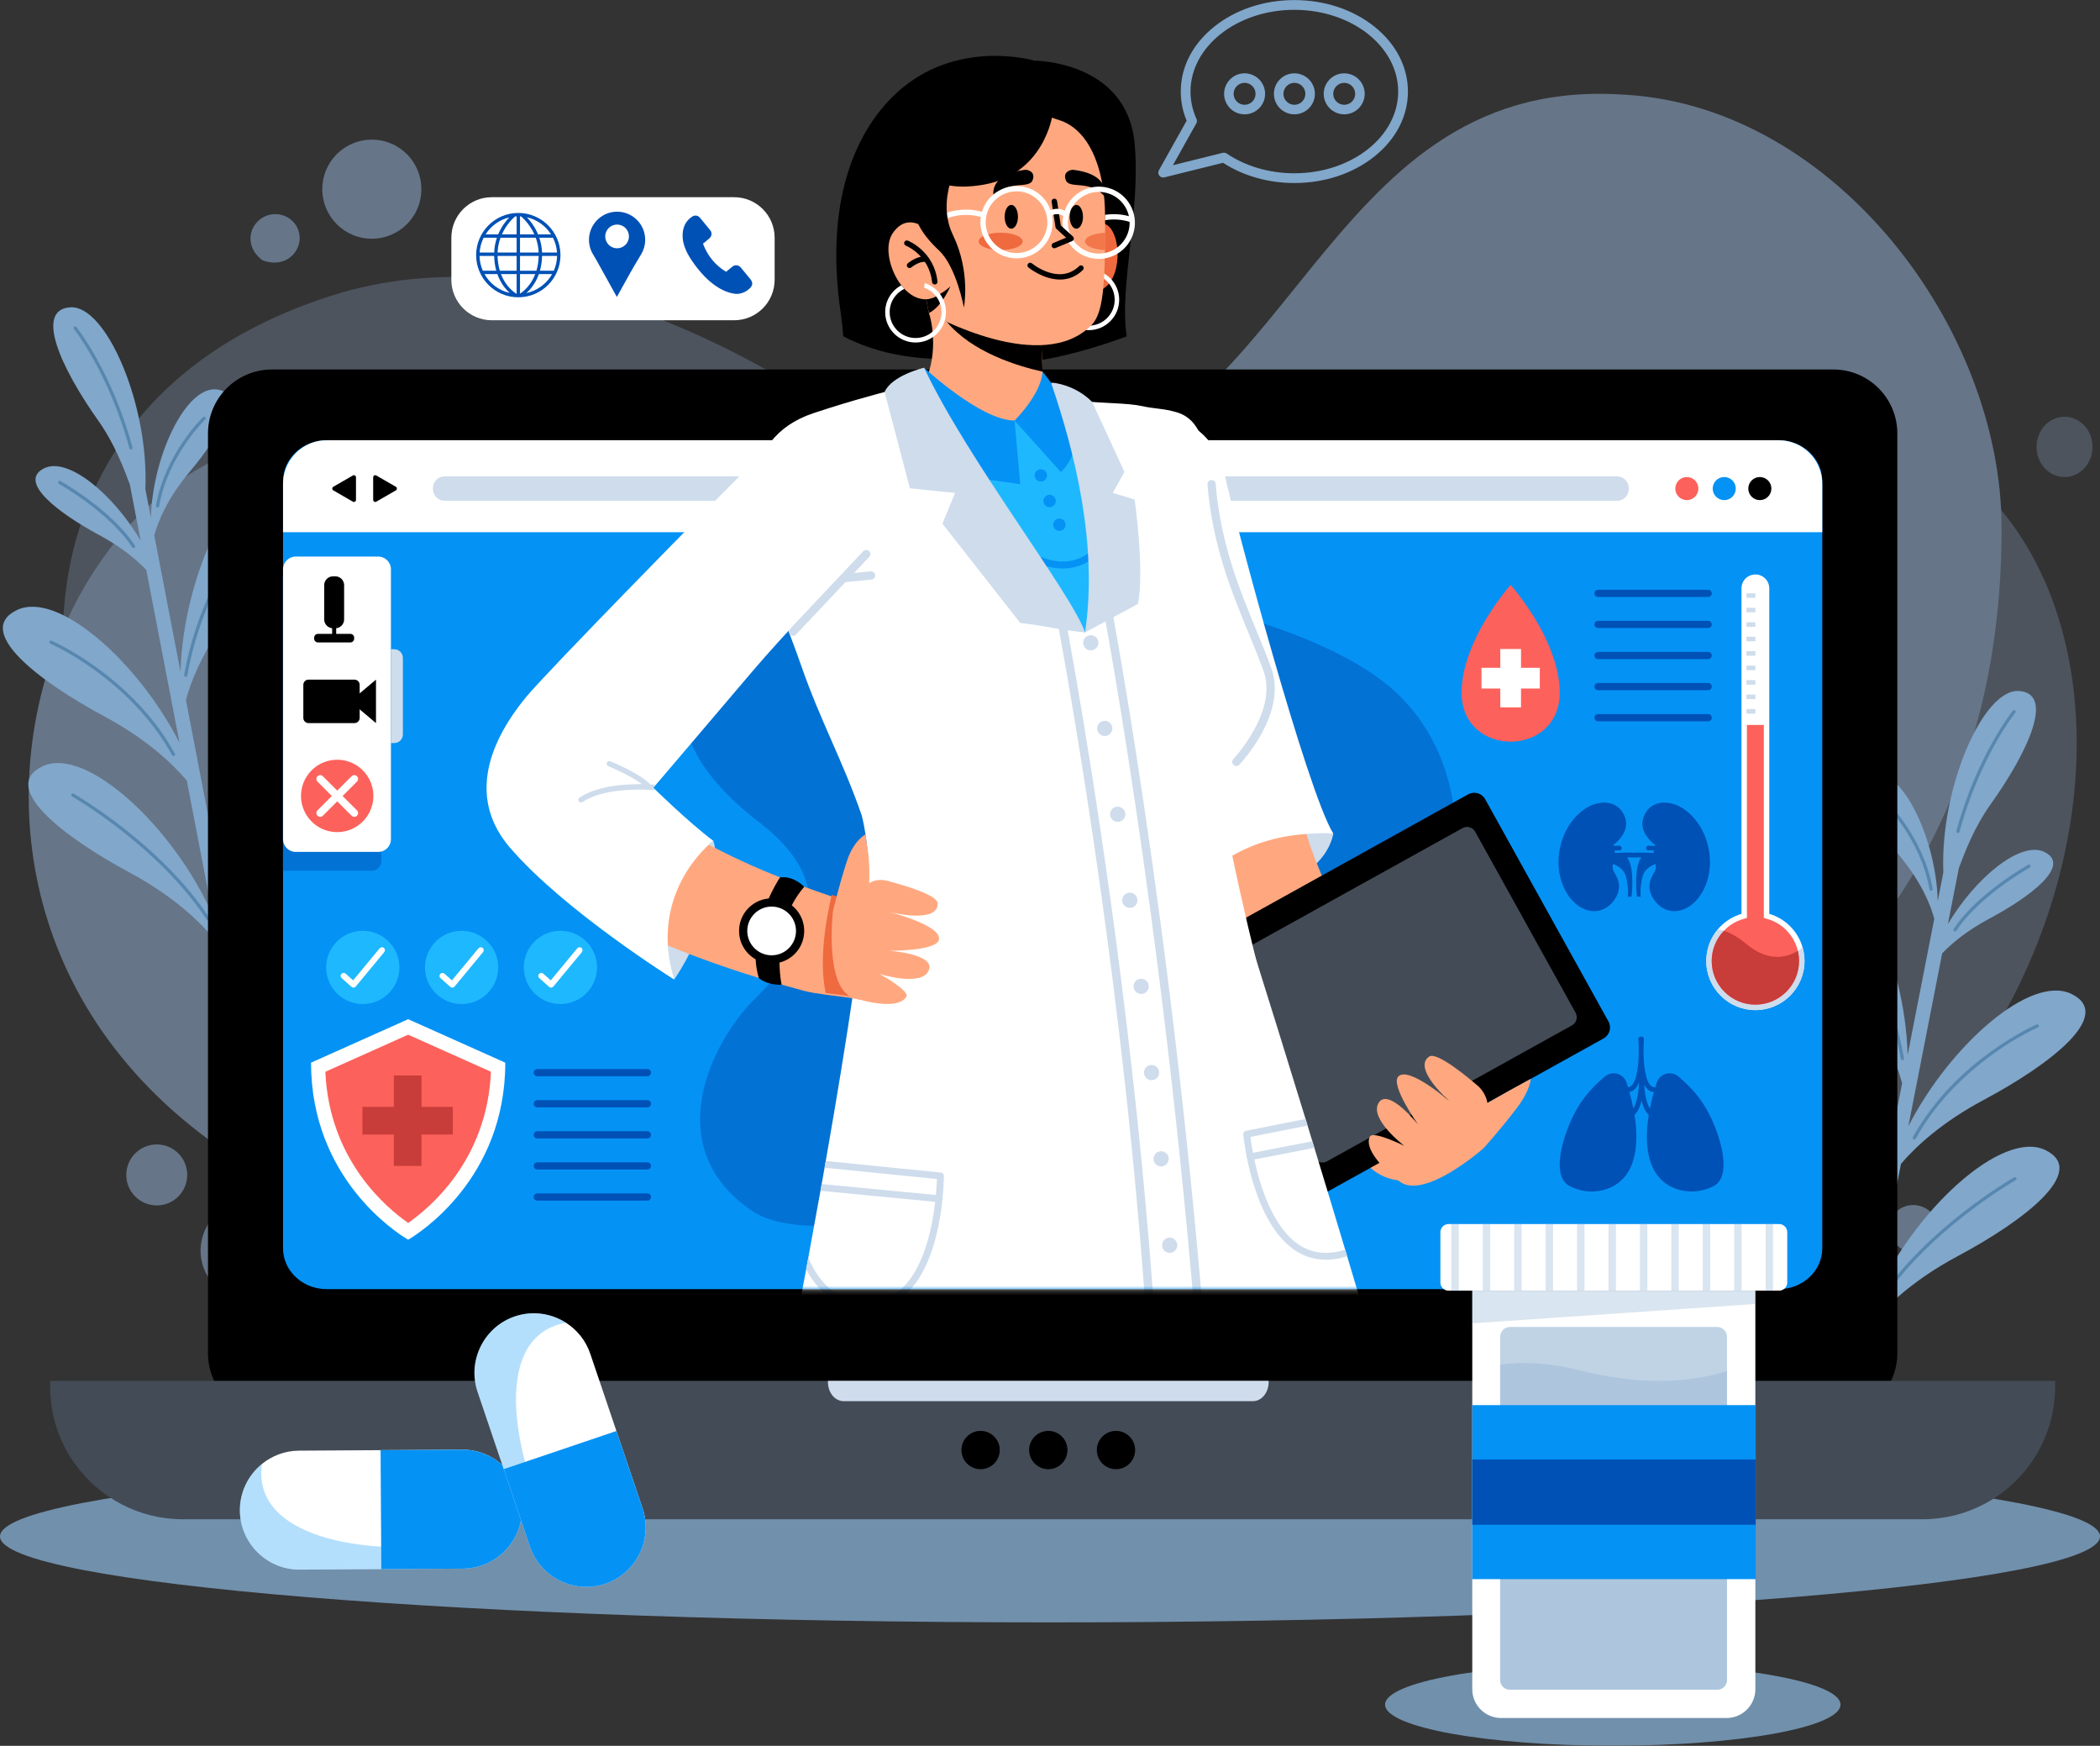 <svg width="450" height="374" viewBox="0 0 450 374" fill="none" xmlns="http://www.w3.org/2000/svg">
<rect x="0" y="0" width="450" height="374" fill="#333333" stroke="none"/>
<g opacity="0.5">
<g opacity="0.5">
<path d="M243.247 118.703C224.054 115.87 205.863 108.055 190.167 96.207C166.722 78.511 117.658 48.399 70.855 63.399C6.298 84.088 6.01 143.938 22.825 176.449C39.64 208.96 158.884 304.164 313.474 289.016C451.81 275.459 478.768 120.294 404.989 92.215C340.998 67.862 319.167 129.912 243.247 118.703Z" fill="#9AB8DE"/>
</g>
<path d="M428.913 113.154C428.907 70.211 393.153 23.156 348.653 20.314C347.871 20.264 347.082 20.22 346.284 20.183C282.49 17.21 277.629 95.017 219.91 103.793C162.19 112.569 118.112 68.267 49.048 97.171C-12.982 123.131 -29.783 269.002 152.469 274.852C298.285 279.531 428.933 241.274 428.913 113.154Z" fill="#9AB8DE"/>
<g opacity="0.5">
<path d="M401.118 270.082C402.218 274.73 398.745 279.267 393.36 280.217C387.975 281.166 382.717 278.168 381.617 273.522C380.517 268.874 383.99 264.336 389.375 263.387C394.761 262.436 400.018 265.434 401.118 270.082Z" fill="#9AB8DE"/>
</g>
<g opacity="0.5">
<path d="M448.398 95.735C448.398 99.301 445.712 102.192 442.4 102.192C439.087 102.192 436.402 99.301 436.402 95.735C436.402 92.169 439.087 89.279 442.4 89.279C445.712 89.279 448.398 92.169 448.398 95.735Z" fill="#9AB8DE"/>
</g>
<path d="M58.046 45.958C60.522 45.503 63.026 46.872 63.898 49.234C65.384 53.262 61.491 57.775 56.252 55.752C51.733 52.405 53.7 46.757 58.046 45.958Z" fill="#9AB8DE"/>
<path d="M415.358 262.412C416.013 265.215 414.245 267.885 411.411 268.377C408.576 268.868 405.747 266.994 405.092 264.191C404.438 261.388 406.206 258.717 409.04 258.226C411.874 257.736 414.704 259.61 415.358 262.412Z" fill="#9AB8DE"/>
<path d="M63.924 270.379C65.277 264.674 61.749 258.952 56.044 257.599C50.339 256.245 44.616 259.773 43.263 265.478C41.91 271.184 45.438 276.906 51.143 278.259C56.848 279.612 62.57 276.084 63.924 270.379Z" fill="#9AB8DE"/>
<path d="M89.836 43.615C91.541 38.005 88.375 32.076 82.765 30.37C77.155 28.665 71.225 31.831 69.52 37.44C67.815 43.05 70.981 48.98 76.591 50.685C82.201 52.39 88.131 49.225 89.836 43.615Z" fill="#9AB8DE"/>
<path d="M40.123 251.701C40.123 255.308 37.199 258.233 33.592 258.233C29.985 258.233 27.06 255.309 27.06 251.701C27.06 248.095 29.984 245.17 33.592 245.17C37.199 245.171 40.123 248.095 40.123 251.701Z" fill="#9AB8DE"/>
</g>
<path d="M438.291 246.376C429.023 241.889 410.123 259.251 401.719 278.14L407.356 249.327C410.427 245.731 415.962 240.499 425.111 235.617C439.337 228.025 453.142 217.41 443.858 212.915C435.156 208.703 417.966 223.75 408.94 241.236L416.18 204.234C418.241 202.089 421.461 199.376 426.262 196.814C435.228 192.03 443.928 185.339 438.076 182.507C432.998 180.049 423.331 187.998 417.412 197.939L419.759 185.947C421.118 182.36 423.048 177.237 426.563 172.301C434.707 160.862 440.31 148.532 432.622 148.026C424.927 147.52 415.687 168.922 416.433 186.886L415.225 193.058C414.91 179.957 407.942 165.09 401.412 165.51C394.924 165.928 400.462 175.404 406.963 183.215C411.912 189.163 413.789 194.189 414.486 196.831L408.783 225.98C408.225 205.235 397.202 181.778 386.872 182.443C376.578 183.107 385.363 198.142 395.678 210.537C403.473 219.904 406.467 227.837 407.595 232.054L400.755 267.007C399.82 246.566 389.02 224.007 378.886 224.66C368.592 225.323 375.153 236.338 386.725 250.373C394.59 259.911 398.019 269.024 399.409 273.884L396.154 290.519L399.18 291.111L400.495 284.389C403.173 280.884 408.925 274.746 419.545 269.079C433.771 261.485 447.576 250.87 438.291 246.376Z" fill="#81A7CB"/>
<path d="M407.585 227.098C407.448 227.071 407.336 226.963 407.311 226.818C403.743 206.184 391.432 192.575 391.307 192.44C391.178 192.299 391.188 192.081 391.328 191.952C391.468 191.823 391.687 191.833 391.816 191.973C391.942 192.11 404.387 205.86 407.992 226.701C408.024 226.889 407.898 227.067 407.71 227.099C407.667 227.107 407.624 227.106 407.585 227.098Z" fill="#5787AF"/>
<path d="M419.48 178.449C419.471 178.447 419.463 178.445 419.454 178.444C419.27 178.392 419.163 178.203 419.213 178.019C423.721 161.684 431.251 152.337 431.326 152.244C431.446 152.097 431.663 152.074 431.811 152.195C431.958 152.315 431.981 152.532 431.86 152.68C431.785 152.771 424.344 162.017 419.877 178.203C419.83 178.377 419.655 178.483 419.48 178.449Z" fill="#5787AF"/>
<path d="M418.867 199.542C418.824 199.533 418.782 199.517 418.743 199.491C418.584 199.386 418.54 199.172 418.644 199.013C423.683 191.347 434.512 185.32 434.621 185.259C434.788 185.168 434.998 185.229 435.089 185.395C435.181 185.562 435.121 185.772 434.954 185.864C434.847 185.923 424.164 191.871 419.221 199.392C419.142 199.513 419.001 199.568 418.867 199.542Z" fill="#5787AF"/>
<path d="M410.148 244.098C410.113 244.091 410.079 244.079 410.046 244.061C409.88 243.969 409.82 243.759 409.912 243.592C419.142 226.96 436.246 219.54 436.417 219.467C436.593 219.393 436.795 219.474 436.87 219.649C436.944 219.825 436.863 220.027 436.687 220.101C436.518 220.174 419.627 227.507 410.516 243.925C410.441 244.06 410.29 244.126 410.148 244.098Z" fill="#5787AF"/>
<path d="M402.651 279.258C402.609 279.25 402.566 279.233 402.528 279.208C402.369 279.103 402.324 278.889 402.429 278.73C412.854 262.913 431.41 252.319 431.597 252.214C431.763 252.121 431.973 252.18 432.067 252.345C432.16 252.511 432.101 252.721 431.935 252.815C431.75 252.92 413.336 263.435 403.005 279.11C402.926 279.23 402.784 279.284 402.651 279.258Z" fill="#5787AF"/>
<path d="M399.568 268.06C399.433 268.033 399.321 267.927 399.295 267.782C395.479 246.632 383.517 232.968 383.397 232.832C383.27 232.689 383.283 232.471 383.426 232.345C383.568 232.218 383.786 232.231 383.912 232.374C384.034 232.511 396.122 246.311 399.973 267.66C400.007 267.847 399.883 268.027 399.695 268.061C399.652 268.068 399.61 268.067 399.568 268.06Z" fill="#5787AF"/>
<path d="M413.741 190.834C413.605 190.807 413.492 190.699 413.467 190.554C411.584 179.68 403.731 172.026 403.652 171.949C403.515 171.817 403.51 171.599 403.642 171.462C403.774 171.324 403.993 171.32 404.13 171.452C404.211 171.529 412.224 179.333 414.146 190.437C414.179 190.625 414.053 190.803 413.865 190.836C413.824 190.842 413.781 190.841 413.741 190.834Z" fill="#5787AF"/>
<path d="M9.099 164.162C18.381 159.706 37.226 177.129 45.57 196.043L40.024 167.212C36.965 163.605 31.446 158.357 22.314 153.445C8.112 145.807 -5.66 135.148 3.64 130.683C12.355 126.5 29.498 141.6 38.467 159.116L31.345 122.091C29.29 119.939 26.079 117.216 21.287 114.638C12.337 109.825 3.658 103.106 9.518 100.293C14.604 97.852 24.245 105.832 30.133 115.791L27.824 103.791C26.476 100.201 24.563 95.071 21.063 90.124C12.956 78.66 7.392 66.311 15.081 65.83C22.777 65.349 31.95 86.78 31.146 104.741L32.334 110.917C32.69 97.817 39.706 82.972 46.234 83.412C52.72 83.851 47.153 93.309 40.627 101.099C35.66 107.03 33.767 112.051 33.06 114.691L38.67 143.858C39.295 123.114 50.393 99.694 60.721 100.392C71.013 101.088 62.179 116.095 51.825 128.457C43.999 137.798 40.981 145.722 39.84 149.935L46.568 184.91C47.567 164.472 58.44 141.948 68.572 142.634C78.864 143.33 72.267 154.324 60.65 168.321C52.756 177.834 49.298 186.936 47.891 191.792L51.093 208.437L48.066 209.02L46.772 202.294C44.105 198.781 38.373 192.624 27.772 186.923C13.571 179.286 -0.2 168.627 9.099 164.162Z" fill="#81A7CB"/>
<path d="M39.866 144.974C40.003 144.948 40.116 144.84 40.141 144.696C43.775 124.073 56.13 110.503 56.255 110.368C56.384 110.229 56.375 110.01 56.236 109.881C56.096 109.751 55.878 109.76 55.748 109.9C55.623 110.036 43.133 123.746 39.462 144.576C39.429 144.764 39.554 144.942 39.741 144.975C39.783 144.983 39.826 144.982 39.866 144.974Z" fill="#5787AF"/>
<path d="M28.128 96.293C28.137 96.291 28.145 96.29 28.154 96.288C28.338 96.237 28.446 96.048 28.396 95.864C23.94 79.513 16.44 70.142 16.365 70.05C16.245 69.901 16.027 69.879 15.88 69.999C15.732 70.119 15.709 70.337 15.829 70.484C15.903 70.576 23.314 79.845 27.73 96.046C27.777 96.221 27.951 96.327 28.128 96.293Z" fill="#5787AF"/>
<path d="M28.673 117.389C28.715 117.382 28.758 117.365 28.796 117.339C28.956 117.235 29.001 117.021 28.897 116.862C23.883 109.18 13.073 103.118 12.964 103.057C12.797 102.965 12.588 103.024 12.495 103.191C12.402 103.358 12.462 103.568 12.629 103.66C12.736 103.72 23.399 109.701 28.318 117.238C28.397 117.361 28.54 117.415 28.673 117.389Z" fill="#5787AF"/>
<path d="M37.251 161.97C37.285 161.964 37.319 161.952 37.352 161.934C37.519 161.842 37.579 161.632 37.488 161.465C28.311 144.804 11.231 137.33 11.06 137.257C10.885 137.181 10.682 137.262 10.607 137.438C10.531 137.613 10.613 137.816 10.788 137.891C10.958 137.963 27.824 145.351 36.883 161.799C36.957 161.932 37.107 161.997 37.251 161.97Z" fill="#5787AF"/>
<path d="M44.634 197.156C44.676 197.147 44.719 197.131 44.757 197.106C44.916 197.002 44.962 196.788 44.858 196.629C34.484 180.779 15.961 170.125 15.775 170.019C15.609 169.926 15.399 169.984 15.304 170.149C15.21 170.314 15.268 170.525 15.433 170.619C15.617 170.724 33.999 181.299 44.28 197.005C44.359 197.127 44.501 197.182 44.634 197.156Z" fill="#5787AF"/>
<path d="M47.753 185.979C47.888 185.953 48 185.847 48.027 185.702C51.91 164.565 63.916 150.938 64.036 150.803C64.163 150.661 64.151 150.443 64.009 150.316C63.867 150.189 63.648 150.202 63.522 150.343C63.4 150.479 51.268 164.241 47.349 185.577C47.314 185.764 47.438 185.944 47.625 185.979C47.669 185.988 47.711 185.987 47.753 185.979Z" fill="#5787AF"/>
<path d="M33.826 108.71C33.963 108.684 34.075 108.576 34.1 108.431C36.018 97.563 43.895 89.933 43.975 89.858C44.113 89.727 44.118 89.508 43.986 89.37C43.855 89.233 43.636 89.228 43.498 89.359C43.417 89.436 35.379 97.214 33.421 108.311C33.388 108.499 33.513 108.677 33.7 108.711C33.744 108.719 33.786 108.718 33.826 108.71Z" fill="#5787AF"/>
<g opacity="0.8">
<path d="M225 347.558C349.264 347.558 450 339.313 450 329.142C450 318.972 349.264 310.727 225 310.727C100.736 310.727 0 318.972 0 329.142C0 339.313 100.736 347.558 225 347.558Z" fill="#81A7CB"/>
</g>
<path d="M406.568 92.865V289.901C406.568 297.474 400.429 303.613 392.855 303.613H58.281C50.708 303.613 44.568 297.475 44.568 289.901V92.865C44.568 85.292 50.707 79.152 58.281 79.152H392.856C400.429 79.153 406.568 85.292 406.568 92.865Z" fill="black"/>
<path d="M390.486 103.068V267.411C390.486 272.247 386.304 276.168 381.141 276.168H69.998C67.239 276.168 64.758 275.048 63.046 273.262C61.554 271.714 60.65 269.659 60.65 267.411V103.068C60.65 98.232 64.837 94.311 69.999 94.311H381.142C382.87 94.311 384.484 94.748 385.871 95.515C388.632 97.035 390.486 99.85 390.486 103.068Z" fill="#0592F5"/>
<g opacity="0.5">
<path d="M268.82 237.515C316.903 214.023 320.825 169.563 299.851 149.004C276.831 126.439 204.383 121.095 204.383 121.095C204.383 121.095 152.061 116.165 146.982 149.005C146.982 149.005 142.38 160.566 162.692 176.159C183.004 191.753 169.942 205.798 161.483 214.257C153.024 222.716 140.808 245.429 161.028 259.328C181.723 273.553 268.82 237.515 268.82 237.515Z" fill="#0051B6"/>
</g>
<path d="M440.382 295.809V297.057C440.382 303.269 438.39 309.015 435.007 313.688C429.848 320.823 421.453 325.466 411.973 325.466H39.163C29.684 325.466 21.288 320.823 16.13 313.688C12.747 309.015 10.754 303.269 10.754 297.057V295.809H440.382Z" fill="#434C56"/>
<path d="M228.741 310.638C228.741 312.906 226.902 314.745 224.634 314.745C222.366 314.745 220.527 312.906 220.527 310.638C220.527 308.37 222.366 306.531 224.634 306.531C226.902 306.531 228.741 308.37 228.741 310.638Z" fill="black"/>
<path d="M214.235 310.638C214.235 312.906 212.397 314.745 210.128 314.745C207.86 314.745 206.021 312.906 206.021 310.638C206.021 308.37 207.86 306.531 210.128 306.531C212.397 306.531 214.235 308.37 214.235 310.638Z" fill="black"/>
<path d="M243.246 310.638C243.246 312.906 241.408 314.745 239.14 314.745C236.871 314.745 235.033 312.906 235.033 310.638C235.033 308.37 236.871 306.531 239.14 306.531C241.408 306.531 243.246 308.37 243.246 310.638Z" fill="black"/>
<path d="M177.416 295.809V296.094C177.416 298.344 178.923 300.167 180.78 300.167H268.487C270.345 300.167 271.851 298.344 271.851 296.094V295.809H177.416Z" fill="#CEDCEC"/>
<path d="M390.487 103.662V114.012H60.65V103.662C60.65 101.669 61.27 99.827 62.336 98.312C64.022 95.894 66.825 94.312 69.999 94.312H381.142C384.315 94.312 387.119 95.894 388.801 98.312C389.866 99.827 390.487 101.669 390.487 103.662Z" fill="white"/>
<path d="M363.938 104.667C363.938 106.033 362.83 107.141 361.464 107.141C360.098 107.141 358.991 106.033 358.991 104.667C358.991 103.301 360.099 102.193 361.464 102.193C362.83 102.193 363.938 103.301 363.938 104.667Z" fill="#FD615B"/>
<path d="M371.954 104.667C371.954 106.033 370.846 107.141 369.48 107.141C368.114 107.141 367.006 106.033 367.006 104.667C367.006 103.301 368.114 102.193 369.48 102.193C370.846 102.193 371.954 103.301 371.954 104.667Z" fill="#0592F5"/>
<path d="M379.582 104.667C379.582 106.033 378.474 107.141 377.109 107.141C375.743 107.141 374.635 106.033 374.635 104.667C374.635 103.301 375.743 102.193 377.109 102.193C378.474 102.193 379.582 103.301 379.582 104.667Z" fill="black"/>
<path d="M346.516 107.284H95.28C93.904 107.284 92.778 106.158 92.778 104.781V104.553C92.778 103.177 93.904 102.051 95.28 102.051H346.515C347.892 102.051 349.018 103.177 349.018 104.553V104.781C349.019 106.158 347.893 107.284 346.516 107.284Z" fill="#CEDCEC"/>
<path d="M76.282 104.667V107.089C76.282 107.431 75.912 107.644 75.616 107.473L73.519 106.263L71.421 105.052C71.125 104.881 71.125 104.453 71.421 104.282L73.519 103.072L75.616 101.861C75.912 101.69 76.282 101.903 76.282 102.246V104.667Z" fill="black"/>
<path d="M79.968 104.667V107.089C79.968 107.431 80.338 107.644 80.634 107.473L82.732 106.263L84.829 105.052C85.125 104.881 85.125 104.453 84.829 104.282L82.732 103.072L80.634 101.861C80.338 101.69 79.968 101.903 79.968 102.246V104.667Z" fill="black"/>
<mask id="mask0_5618_49196" style="mask-type:luminance" maskUnits="userSpaceOnUse" x="60" y="6" width="331" height="271">
<path d="M384.443 6.436H60.649V103.069V267.412C60.649 269.66 61.554 271.716 63.045 273.263C64.757 275.048 67.24 276.169 69.998 276.169H381.14C386.303 276.169 390.486 272.248 390.486 267.412V103.068V6.436H384.443Z" fill="white"/>
</mask>
<g mask="url(#mask0_5618_49196)">
<path d="M285.705 178.575C285.705 178.575 284.897 185.326 276.07 188.797C267.242 192.269 257.504 193.291 255.359 190.522C255.359 190.522 258.714 176.896 285.705 178.575Z" fill="#CEDCEC"/>
<path d="M261.114 101.327C262.397 107.307 263.732 113.363 265.083 119.374C266.438 125.391 267.806 131.408 269.22 137.4L271.353 146.38C272.087 149.357 272.798 152.354 273.554 155.314C275.031 161.26 276.587 167.156 278.219 172.905C279.038 175.78 279.884 178.588 280.777 181.206L281.464 183.104L281.804 184.054C281.919 184.371 282.068 184.703 282.197 185.027L283.003 186.984C283.275 187.638 283.525 188.286 283.836 188.95C286.132 194.224 288.838 199.567 291.652 204.87C294.477 210.177 297.453 215.463 300.524 220.711C302.063 223.333 303.62 225.949 305.204 228.548C305.993 229.851 306.789 231.144 307.589 232.435L309.975 236.241L310.061 236.378C313.236 241.443 311.704 248.123 306.639 251.298C301.714 254.386 295.247 253.003 291.975 248.268C291.028 246.894 290.157 245.61 289.266 244.284C288.382 242.968 287.502 241.65 286.633 240.33C284.888 237.69 283.171 235.033 281.468 232.363C278.067 227.018 274.747 221.603 271.531 216.066C268.32 210.517 265.194 204.892 262.303 198.887C261.929 198.158 261.585 197.372 261.233 196.606L260.18 194.294C260.006 193.904 259.825 193.533 259.659 193.128L259.164 191.906L258.177 189.46C256.945 186.247 255.893 183.143 254.894 180.084C252.908 173.961 251.074 167.913 249.333 161.871C248.441 158.847 247.606 155.832 246.742 152.812L244.234 143.76C242.574 137.726 240.964 131.691 239.366 125.652C237.771 119.604 236.209 113.59 234.66 107.485C232.815 100.214 237.215 92.823 244.486 90.979C251.758 89.134 259.148 93.534 260.993 100.805C261.03 100.95 261.064 101.095 261.096 101.24L261.114 101.327Z" fill="#FFA87F"/>
<path d="M275.69 260.158L343.632 222.457C344.922 221.742 345.388 220.116 344.671 218.826L318.247 171.206C317.532 169.916 315.906 169.45 314.616 170.166L246.674 207.867C245.384 208.582 244.918 210.208 245.635 211.498L272.059 259.118C272.775 260.408 274.4 260.874 275.69 260.158Z" fill="black"/>
<path d="M337.626 216.957L316.107 178.176C315.574 177.216 314.364 176.87 313.405 177.402L260.887 206.543C259.927 207.075 259.581 208.286 260.114 209.245L281.633 248.026C282.166 248.986 283.376 249.332 284.335 248.8L336.853 219.658C337.812 219.127 338.159 217.917 337.626 216.957Z" fill="#434C56"/>
<path d="M317.907 245.977C317.907 245.977 321.766 241.719 325.152 237.207C327.974 233.443 328.012 231.126 328.012 231.126C325.248 232.609 321.981 234.421 318.723 236.293C318.723 236.293 318.521 234.191 316.58 232.532C314.64 230.873 307.877 225.206 306.24 226.348C302.497 228.958 310.869 236.137 310.869 236.137C310.869 236.137 302.017 228.37 299.684 230.568C297.796 232.347 303.871 240.901 303.871 240.901C303.871 240.901 297.571 233.006 295.463 236.195C293.225 239.585 300.911 245.465 300.911 245.465C300.911 245.465 294.199 242.148 293.531 243.5C292.568 245.446 294.601 248.934 299.827 253.053C305.178 257.269 317.907 245.977 317.907 245.977Z" fill="#FFA87F"/>
<path d="M262.019 233.553C262.87 235.087 264.803 235.641 266.337 234.789C267.87 233.938 268.424 232.005 267.573 230.471C266.721 228.938 264.788 228.384 263.255 229.236C261.721 230.086 261.168 232.019 262.019 233.553Z" fill="#2C5383"/>
<path d="M251.256 89.253C251.256 89.253 260.169 91.45 262.368 101.447C264.567 111.443 280.046 169.425 285.705 178.578C271.775 178.008 262.283 182.733 255.359 190.525C255.359 190.525 232.374 113.916 233.802 103.017C235.231 92.117 245.136 88.138 251.256 89.253Z" fill="white"/>
<path d="M180.696 72.041C191.061 77.414 203.458 78.015 217.214 75.434L221.648 12.992C221.648 12.992 206.154 8.395 193.512 18.709C184.645 25.944 176.316 40.993 180.166 67.14C180.413 68.808 180.586 70.443 180.696 72.041Z" fill="black"/>
<path d="M241.445 72.04C239.753 61.643 244.5 44.909 243.129 30.669C241.429 12.99 221.648 12.99 221.648 12.99L204.783 57.13C204.783 57.13 207.966 65.72 208.222 72.041C208.734 84.696 241.445 72.04 241.445 72.04Z" fill="black"/>
<path d="M300.568 309.744C296.779 296.426 292.688 282.517 288.676 269.117C288.535 268.647 288.394 268.173 288.253 267.706C286.003 260.196 283.778 252.863 281.65 245.898C281.509 245.428 281.365 244.957 281.219 244.487C280.875 243.358 280.536 242.237 280.195 241.13C280.051 240.66 279.906 240.189 279.766 239.723C271.383 212.395 264.933 192.155 264.933 192.155L186.058 183.914C185.418 197.274 181.666 221.853 176.949 248.702C176.866 249.183 176.779 249.668 176.695 250.153C176.489 251.313 176.283 252.479 176.073 253.651C175.987 254.132 175.9 254.613 175.813 255.098C174.967 259.841 174.094 264.634 173.208 269.427C173.056 270.256 172.901 271.085 172.748 271.909C170.335 284.896 167.841 297.825 165.492 309.743H300.568V309.744Z" fill="white"/>
<path d="M190.956 200.582L196.581 224.173C210.635 223.052 227.264 221.017 239.787 214.544C239.787 214.544 256.471 220.156 264.933 217.537L258.739 200.583H190.956V200.582Z" fill="white"/>
<path d="M182.576 224.184C186.08 207.963 186.665 189.878 186.665 189.878C186.012 185.014 185.977 179.773 184.647 174.656C180.606 162.988 175.878 154.626 171.674 142.572C171.401 141.789 171.125 141.014 170.844 140.232C170.663 139.723 170.475 139.218 170.287 138.709C168.904 134.937 167.421 131.181 165.863 127.56C159.083 111.761 157.99 93.954 174.296 88.516C175.482 88.124 176.65 87.744 177.787 87.386C185.5 84.947 191.929 83.344 193.719 82.91C194.043 82.832 194.21 82.791 194.21 82.791L228.447 85.63L231.705 85.9C236.488 86.436 241.56 86.3 244.764 87.003C247.582 87.625 249.289 87.473 252.157 88.321C258.906 90.315 258.714 99.388 260.811 110.66C260.845 110.855 260.884 111.05 260.917 111.247C260.931 111.309 260.944 111.377 260.958 111.438C261.323 113.355 261.764 115.25 262.259 117.126C262.813 119.224 263.428 121.293 264.077 123.312C268.025 135.694 272.784 141.378 271.97 149.169C271.233 156.226 264.035 165.849 262.123 167.901C261.682 168.373 261.423 168.625 261.423 168.625C261.426 168.66 261.429 168.698 261.436 168.734C261.463 169.015 261.498 169.312 261.538 169.622C261.682 170.811 261.89 172.225 262.153 173.824C266.77 197.967 272.447 218.246 272.447 218.246C272.447 218.246 221.147 226.506 182.576 224.184Z" fill="white"/>
<path d="M264.93 164.095C265.164 164.095 265.396 164.003 265.57 163.821C265.993 163.377 275.883 152.823 272.435 143.191C271.478 140.516 270.364 137.813 269.184 134.952C265.602 126.265 261.542 116.42 260.5 103.648C260.459 103.162 260.031 102.799 259.549 102.841C259.064 102.881 258.703 103.306 258.742 103.792C259.808 116.837 263.923 126.819 267.554 135.624C268.725 138.465 269.832 141.149 270.775 143.785C273.855 152.391 264.388 162.504 264.291 162.605C263.956 162.958 263.97 163.516 264.323 163.852C264.494 164.014 264.713 164.095 264.93 164.095Z" fill="#CEDCEC"/>
<path d="M232.516 135.474C229.286 133.99 221.283 131.335 217.076 121.542C216.75 120.787 216.422 120.03 216.089 119.27C208.561 102.076 199.343 84.465 199.343 84.465L224.399 85.286C224.399 85.286 232.286 100.56 236.713 113.395C237.067 114.427 237.613 115.424 237.758 116.521C238.982 125.731 232.516 135.474 232.516 135.474Z" fill="#1EB8FF"/>
<path d="M224.357 101.941C224.305 102.671 223.671 103.221 222.941 103.169C222.211 103.117 221.661 102.484 221.713 101.753C221.765 101.023 222.398 100.473 223.129 100.525C223.86 100.577 224.409 101.21 224.357 101.941Z" fill="#0592F5"/>
<path d="M226.236 107.42C226.184 108.149 225.551 108.7 224.82 108.648C224.09 108.596 223.54 107.962 223.592 107.232C223.644 106.502 224.277 105.951 225.008 106.003C225.739 106.055 226.288 106.69 226.236 107.42Z" fill="#0592F5"/>
<path d="M228.329 112.5C228.277 113.229 227.644 113.78 226.913 113.728C226.183 113.676 225.633 113.041 225.685 112.312C225.737 111.582 226.37 111.031 227.101 111.083C227.831 111.136 228.38 111.769 228.329 112.5Z" fill="#0592F5"/>
<path d="M237.821 114.759C237.88 114.947 237.861 115.153 237.766 115.325C236.157 118.251 232.866 122.161 226.871 121.757C224.077 121.569 220.469 120.086 216.792 118.105C216.646 118.027 216.532 117.902 216.467 117.751C216.46 117.736 216.454 117.722 216.448 117.707C216.174 117.071 216.855 116.442 217.465 116.771C220.981 118.676 224.392 120.095 226.972 120.27C232.179 120.62 235.058 117.187 236.472 114.607C236.784 114.04 237.621 114.12 237.813 114.737C237.816 114.746 237.818 114.753 237.821 114.759Z" fill="#0592F5"/>
<path d="M232.513 49.892C232.513 49.892 236.383 45.319 238.57 49.892C240.757 54.464 239.075 63.719 233.185 62.204L232.513 49.892Z" fill="#EF6A3F"/>
<path d="M233.312 70.728C229.719 70.728 226.797 67.805 226.797 64.212C226.797 60.619 229.72 57.697 233.312 57.697C236.905 57.697 239.827 60.62 239.827 64.212C239.828 67.805 236.905 70.728 233.312 70.728ZM233.312 58.661C230.252 58.661 227.762 61.151 227.762 64.212C227.762 67.273 230.252 69.764 233.312 69.764C236.373 69.764 238.863 67.274 238.863 64.212C238.864 61.151 236.374 58.661 233.312 58.661Z" fill="white"/>
<path d="M223.159 73.713L223.673 86.164C223.673 86.164 216.511 97.21 196.67 84.018C200.428 79.822 200.57 71.838 199.051 67.002C199.051 67.002 200.511 67.521 202.881 68.927C203.345 69.203 203.901 69.376 204.462 69.614C209.421 71.696 216.881 74.2 223.159 73.713Z" fill="#FFA87F"/>
<path d="M217.402 90.095C217.402 90.095 223.139 84.458 223.404 79.621C223.404 79.621 226.776 83.48 229.268 89.076C232.676 96.729 227.323 101.111 227.323 101.111L217.402 90.095Z" fill="#0592F5"/>
<path d="M198.022 78.775C198.022 78.775 210.172 90.085 217.402 90.094L218.627 103.728L206.839 102.051C206.839 102.051 199.822 87.656 198.022 78.775Z" fill="#0592F5"/>
<path d="M223.16 73.715L223.404 79.618C218.01 78.417 208.308 75.475 202.882 68.93C203.373 69.15 203.902 69.379 204.463 69.616C209.422 71.698 216.882 74.203 223.16 73.715Z" fill="black"/>
<path d="M236.807 49.877C236.807 51.179 236.796 52.41 236.778 53.57C236.655 62.517 236.066 67.396 233.942 69.593C223.346 80.553 199.832 67.473 199.079 67.049C199.064 67.042 199.057 67.035 199.057 67.035C198.84 66.055 198.645 65.082 198.471 64.119C196.973 55.968 196.88 48.396 197.708 41.201C197.31 33.615 201.828 26.553 208.962 23.952C216.356 21.257 222.988 24.51 226.974 25.736C232.986 27.592 236.77 35.365 236.807 46.439C236.81 47.638 236.81 48.781 236.807 49.877Z" fill="#FFA87F"/>
<path d="M229.812 36.363C229.812 36.363 227.614 36.581 228.386 38.596C229.158 40.611 233.568 38.391 236.724 42.103C236.724 42.103 238.067 37.269 229.812 36.363Z" fill="black"/>
<path d="M233.471 55.204C229.346 54.11 226.879 49.862 227.974 45.737C229.068 41.611 233.316 39.146 237.441 40.24C241.567 41.335 244.032 45.582 242.938 49.707C241.844 53.833 237.597 56.299 233.471 55.204ZM237.152 41.332C233.628 40.398 230.001 42.504 229.066 46.027C228.131 49.551 230.238 53.177 233.761 54.112C237.285 55.048 240.911 52.941 241.846 49.418C242.781 45.894 240.675 42.267 237.152 41.332Z" fill="white"/>
<path d="M242.549 46.507C240.383 45.779 238.373 45.787 236.8 46.025V47.175C238.255 46.935 240.156 46.894 242.19 47.577C242.259 47.601 242.331 47.609 242.399 47.605C242.624 47.594 242.829 47.447 242.905 47.221C243.004 46.926 242.845 46.606 242.549 46.507Z" fill="white"/>
<path d="M225.932 53.19C225.702 53.19 225.483 53.054 225.39 52.83C225.265 52.531 225.406 52.187 225.705 52.061L228.445 50.916L226.367 49.017C226.267 48.926 226.203 48.805 226.182 48.672L225.351 43.233C225.302 42.913 225.523 42.613 225.843 42.563C226.164 42.514 226.463 42.735 226.512 43.055L227.311 48.289L229.915 50.668C230.063 50.803 230.132 51.005 230.097 51.202C230.063 51.4 229.931 51.566 229.745 51.643L226.157 53.143C226.084 53.175 226.007 53.19 225.932 53.19Z" fill="black"/>
<path d="M219.847 36.363C219.847 36.363 222.046 36.581 221.273 38.596C220.501 40.611 216.09 38.391 212.934 42.103C212.934 42.103 211.592 37.269 219.847 36.363Z" fill="black"/>
<path d="M219.141 51.718C219.141 52.744 217.028 53.575 214.422 53.575C211.816 53.575 209.703 52.743 209.703 51.718C209.703 50.692 211.815 49.861 214.422 49.861C217.028 49.86 219.141 50.692 219.141 51.718Z" fill="#EF6A3F"/>
<path d="M215.843 55.083C211.717 53.989 209.252 49.741 210.346 45.616C211.44 41.49 215.688 39.024 219.813 40.119C223.939 41.214 226.405 45.461 225.31 49.586C224.215 53.711 219.969 56.177 215.843 55.083ZM219.524 41.211C216 40.276 212.373 42.382 211.438 45.905C210.503 49.429 212.609 53.056 216.133 53.991C219.657 54.926 223.283 52.819 224.218 49.297C225.152 45.772 223.046 42.146 219.524 41.211Z" fill="white"/>
<path d="M224.603 46.366C224.513 46.33 224.432 46.271 224.368 46.19C224.176 45.944 224.218 45.59 224.464 45.397C224.537 45.339 226.289 43.998 228.393 45.285C228.659 45.448 228.743 45.796 228.58 46.062C228.417 46.328 228.07 46.413 227.803 46.249C226.362 45.366 225.174 46.276 225.163 46.285C224.998 46.415 224.784 46.438 224.603 46.366Z" fill="white"/>
<path d="M210.698 46.626C210.629 46.63 210.559 46.621 210.489 46.597C206.122 45.13 202.366 47 202.329 47.019C202.051 47.16 201.711 47.049 201.569 46.772C201.427 46.494 201.538 46.154 201.816 46.012C201.985 45.925 206.036 43.91 210.849 45.526C211.145 45.626 211.304 45.947 211.204 46.242C211.128 46.468 210.923 46.615 210.698 46.626Z" fill="white"/>
<g opacity="0.8">
<path d="M236.807 49.875C236.807 51.177 236.797 52.407 236.778 53.568C234.384 53.481 232.513 52.685 232.513 51.719C232.512 50.754 234.401 49.955 236.807 49.875Z" fill="#EF6A3F"/>
</g>
<path d="M218.133 46.445C218.133 47.854 217.494 48.996 216.705 48.996C215.916 48.996 215.278 47.855 215.278 46.445C215.278 45.037 215.917 43.895 216.705 43.895C217.494 43.895 218.133 45.037 218.133 46.445Z" fill="black"/>
<path d="M232.07 46.445C232.07 47.854 231.431 48.996 230.643 48.996C229.855 48.996 229.216 47.855 229.216 46.445C229.216 45.037 229.856 43.895 230.643 43.895C231.432 43.895 232.07 45.037 232.07 46.445Z" fill="black"/>
<path d="M227.15 59.887C228.775 59.887 230.491 59.362 232.047 57.841C232.276 57.617 232.28 57.25 232.057 57.022C231.832 56.792 231.466 56.788 231.237 57.012C226.999 61.154 221.352 56.606 221.114 56.41C220.867 56.208 220.502 56.244 220.298 56.491C220.095 56.737 220.131 57.103 220.377 57.306C220.423 57.344 223.568 59.887 227.15 59.887Z" fill="black"/>
<path d="M203.661 61.326C203.593 61.483 201.741 65.78 199.078 67.041C199.075 67.041 199.075 67.043 199.073 67.043C199.063 67.033 199.06 67.029 199.06 67.029C198.842 66.049 198.647 65.074 198.471 64.113C198.569 64.097 201.258 63.629 203.661 61.326Z" fill="black"/>
<path d="M201.079 51.54C201.079 51.54 195.446 43.974 191.32 49.92C187.92 54.819 194.349 67.587 201.079 63.213V51.54Z" fill="#FFA87F"/>
<path d="M202.716 66.859C202.716 70.454 199.785 73.376 196.199 73.376C192.603 73.376 189.682 70.454 189.682 66.859C189.682 64.381 191.08 62.222 193.133 61.123C193.346 61.383 193.558 61.643 193.789 61.875C191.928 62.771 190.646 64.661 190.646 66.859C190.646 69.924 193.133 72.411 196.199 72.411C199.255 72.411 201.752 69.924 201.752 66.859C201.752 65.596 201.328 64.429 200.605 63.504C199.959 62.655 199.072 61.99 198.04 61.634C198.04 61.605 198.04 61.537 198.05 61.489C198.05 61.45 198.06 61.422 198.06 61.402C198.089 61.152 198.118 60.91 198.137 60.66C198.137 60.65 198.137 60.65 198.137 60.641C199.284 60.997 200.296 61.672 201.077 62.549C202.099 63.697 202.716 65.21 202.716 66.859Z" fill="white"/>
<path d="M200.31 60.946C200.331 60.946 200.352 60.944 200.373 60.942C200.692 60.907 200.922 60.621 200.886 60.303C200.182 53.868 194.768 51.639 194.537 51.547C194.239 51.429 193.903 51.574 193.784 51.871C193.666 52.168 193.81 52.504 194.107 52.624C194.311 52.706 199.108 54.702 199.734 60.429C199.767 60.726 200.018 60.946 200.31 60.946Z" fill="black"/>
<path d="M194.901 57.427C195.029 57.427 195.158 57.385 195.266 57.298C195.77 56.889 197.299 55.886 198.298 56.141C198.608 56.22 198.924 56.033 199.004 55.723C199.083 55.413 198.896 55.097 198.586 55.018C196.844 54.572 194.768 56.209 194.536 56.398C194.288 56.6 194.25 56.965 194.453 57.214C194.565 57.354 194.732 57.427 194.901 57.427Z" fill="black"/>
<path d="M296.603 309.75C286.299 268.614 275.983 227.424 272.448 218.246L240.593 221.316L250.093 309.75H296.603Z" fill="white"/>
<path d="M288.253 267.702C287.584 267.926 286.882 268.1 286.151 268.219C285.941 268.252 285.728 268.285 285.511 268.31C282.527 268.675 279.817 267.901 277.459 266.013C272.474 262.012 269.96 253.865 268.783 248.391C268.672 247.885 268.577 247.407 268.49 246.955C268.205 245.45 268.031 244.253 267.944 243.558L279.18 241.329L280.197 241.126C280.052 240.656 279.907 240.185 279.767 239.719L278.805 239.907L266.993 242.254C266.62 242.326 266.368 242.667 266.407 243.043C266.476 243.748 268.194 260.458 276.544 267.15C278.7 268.886 281.12 269.791 283.754 269.86C284.39 269.878 285.031 269.846 285.69 269.77C285.968 269.737 286.243 269.693 286.515 269.646C287.268 269.516 287.987 269.339 288.678 269.111C288.535 268.643 288.395 268.168 288.253 267.702Z" fill="#CEDCEC"/>
<path d="M281.651 245.902L280.453 246.133L268.783 248.397L268.044 248.542C267.993 248.55 267.939 248.557 267.889 248.553C267.549 248.545 267.252 248.303 267.187 247.96C267.107 247.562 267.371 247.178 267.766 247.099L268.49 246.961L280.077 244.711L281.221 244.49C281.364 244.962 281.509 245.431 281.651 245.902Z" fill="#CEDCEC"/>
<path d="M250.358 309.744L232.517 135.496L183.634 224.115C181.204 232.48 175.599 270.345 169.635 309.744H250.358Z" fill="white"/>
<path d="M238.405 209.747C241.909 237.293 245.658 273.273 247.118 309.745H248.928C247.468 273.184 243.711 237.121 240.199 209.52C234.505 164.758 228.215 131.982 228.152 131.657C228.057 131.166 227.583 130.847 227.093 130.94C226.602 131.034 226.281 131.509 226.376 131.999C226.438 132.323 232.718 165.042 238.405 209.747Z" fill="#CEDCEC"/>
<path d="M233.735 139.324C233.63 139.324 233.525 139.313 233.417 139.291C233.315 139.269 233.21 139.241 233.113 139.2C233.016 139.157 232.921 139.107 232.834 139.048C232.744 138.99 232.661 138.922 232.585 138.845C232.285 138.542 232.11 138.125 232.11 137.695C232.11 137.264 232.284 136.849 232.585 136.545C232.661 136.469 232.744 136.401 232.834 136.343C232.921 136.285 233.016 136.235 233.113 136.194C233.21 136.151 233.315 136.122 233.417 136.101C233.949 135.996 234.509 136.166 234.889 136.546C235.188 136.847 235.367 137.266 235.367 137.696C235.367 138.127 235.189 138.547 234.889 138.846C234.584 139.15 234.165 139.324 233.735 139.324Z" fill="#CEDCEC"/>
<path d="M249.026 266.912C249.102 267.758 249.815 268.392 250.643 268.392C250.693 268.392 250.744 268.388 250.798 268.385C251.692 268.302 252.35 267.51 252.267 266.612C252.184 265.718 251.392 265.06 250.494 265.144C249.601 265.227 248.943 266.019 249.026 266.912Z" fill="#CEDCEC"/>
<path d="M247.196 248.427C247.282 249.263 247.988 249.885 248.812 249.885C248.866 249.885 248.924 249.881 248.982 249.874C249.879 249.78 250.526 248.98 250.433 248.087C250.338 247.193 249.535 246.542 248.643 246.636C247.749 246.73 247.102 247.533 247.196 248.427Z" fill="#CEDCEC"/>
<path d="M236.726 157.67C236.813 157.67 236.897 157.663 236.98 157.651C237.869 157.511 238.478 156.679 238.34 155.788C238.199 154.902 237.367 154.294 236.476 154.432C235.59 154.572 234.982 155.404 235.12 156.291C235.246 157.098 235.941 157.67 236.726 157.67Z" fill="#CEDCEC"/>
<path d="M245.152 229.959V229.956C245.249 230.788 245.951 231.399 246.769 231.399C246.83 231.399 246.892 231.395 246.957 231.388C247.85 231.283 248.49 230.476 248.385 229.583C248.28 228.689 247.473 228.049 246.581 228.154C245.687 228.255 245.051 229.066 245.152 229.959Z" fill="#CEDCEC"/>
<path d="M240.495 193.079C240.604 193.896 241.306 194.486 242.105 194.486C242.178 194.486 242.254 194.482 242.326 194.472C243.22 194.352 243.842 193.531 243.719 192.641C243.6 191.747 242.778 191.126 241.888 191.245C240.995 191.367 240.373 192.188 240.495 193.079Z" fill="#CEDCEC"/>
<path d="M237.898 174.673C238.018 175.483 238.712 176.066 239.508 176.066C239.584 176.066 239.663 176.062 239.743 176.052C240.633 175.921 241.248 175.092 241.122 174.203C241.118 174.203 241.118 174.203 241.118 174.203C240.992 173.313 240.163 172.698 239.273 172.828C238.383 172.959 237.768 173.783 237.898 174.673Z" fill="#CEDCEC"/>
<path d="M242.916 211.506C243.017 212.327 243.719 212.932 244.53 212.932C244.598 212.932 244.664 212.924 244.736 212.917C245.626 212.805 246.259 211.991 246.144 211.098C246.148 211.098 246.148 211.098 246.148 211.098C246.032 210.204 245.218 209.575 244.327 209.687C243.433 209.799 242.8 210.613 242.916 211.506Z" fill="#CEDCEC"/>
<path d="M258.097 309.745H259.91C253.476 211.023 238.335 130.861 238.157 129.93C238.064 129.439 237.59 129.12 237.1 129.211C236.609 129.304 236.287 129.778 236.38 130.269C236.558 131.199 251.667 211.2 258.097 309.745Z" fill="#CEDCEC"/>
<path d="M172.747 271.917C173.358 273.075 174.064 274.164 174.877 275.155C175.036 275.354 175.206 275.546 175.377 275.738C178.054 278.704 181.501 280.264 185.618 280.368C186.281 280.382 186.925 280.353 187.554 280.273C190.17 279.951 192.492 278.819 194.471 276.888C202.141 269.424 202.253 252.628 202.253 251.918C202.257 251.538 201.97 251.224 201.594 251.188L178.984 248.915L176.947 248.709C176.864 249.19 176.777 249.675 176.693 250.16L178.749 250.366L200.773 252.577C200.751 253.275 200.693 254.484 200.552 256.01C200.509 256.469 200.462 256.953 200.4 257.467C199.752 263.028 198.03 271.377 193.45 275.838C191.283 277.943 188.661 278.974 185.654 278.899C181.957 278.808 178.863 277.412 176.469 274.756C176.009 274.246 175.579 273.696 175.185 273.121C174.411 271.992 173.756 270.748 173.206 269.435C173.054 270.264 172.899 271.092 172.747 271.917Z" fill="#CEDCEC"/>
<path d="M176.073 253.652C175.986 254.133 175.899 254.614 175.813 255.099L177.958 255.306L200.401 257.462L201.146 257.534C201.2 257.538 201.255 257.538 201.306 257.531C201.642 257.491 201.913 257.223 201.946 256.872C201.985 256.47 201.689 256.113 201.287 256.073L200.553 256.005L178.188 253.856L176.073 253.652Z" fill="#CEDCEC"/>
<path d="M198.022 78.773C198.022 78.773 191.13 80.387 189.557 83.966L194.982 104.606L204.656 105.602C204.493 106.036 201.95 112.194 201.95 112.194L218.628 133.457C224.116 134.081 227.944 135.093 232.517 135.474C229.556 127.01 207.139 98.23 198.022 78.773Z" fill="#CEDCEC"/>
<path d="M225.759 82.012C225.759 82.012 230.34 82.384 234.034 86.105L240.949 101.096L238.448 105.602L243.134 107.008C243.134 107.008 245.293 122.137 243.846 129.377L232.516 135.473C235.313 116.632 230.288 96.822 225.237 82.013H225.759V82.012Z" fill="#CEDCEC"/>
<path d="M152.851 180.121C152.851 180.121 154.671 184.698 151.736 194.323C148.802 203.948 144.459 209.836 144.459 209.836C144.459 209.836 135.304 194.088 152.851 180.121Z" fill="#CEDCEC"/>
<path d="M109.236 168.317C109.232 168.809 109.24 169.303 109.257 169.789C109.293 170.275 109.334 170.758 109.387 171.24C109.415 171.476 109.44 171.722 109.479 171.954L109.602 172.651C109.93 174.532 110.497 176.218 111.141 177.782C111.472 178.528 111.827 179.296 112.2 179.957C112.39 180.292 112.577 180.641 112.774 180.965L113.366 181.898C114.972 184.352 116.704 186.211 118.408 187.824C120.115 189.43 121.823 190.757 123.5 191.968C124.338 192.578 125.176 193.134 126.007 193.679C126.838 194.225 127.663 194.739 128.486 195.239C130.141 196.222 131.767 197.14 133.398 197.996C136.655 199.711 139.901 201.19 143.144 202.552C146.383 203.908 149.626 205.137 152.866 206.278C156.105 207.433 159.348 208.5 162.598 209.493C165.852 210.49 169.116 211.405 172.394 212.289C173.587 212.606 175.221 212.86 176.95 213.088C179.587 213.44 182.449 213.743 184.312 214.165C184.917 211.457 182.731 209.119 183.34 206.411C184.052 203.246 184.763 200.073 185.524 196.915L184.358 193.985C182.379 193.393 180.393 192.764 178.415 192.104C178.355 192.083 178.295 192.066 178.236 192.044C175.352 191.083 172.489 190.045 169.658 188.946C166.77 187.834 163.915 186.66 161.108 185.425C158.312 184.183 155.572 182.869 152.921 181.492C150.277 180.112 147.713 178.669 145.34 177.15C144.157 176.393 143.002 175.626 141.946 174.819C141.421 174.421 140.9 174.024 140.414 173.619C139.928 173.214 139.463 172.802 139.033 172.394C138.36 171.771 137.766 171.134 137.284 170.538C137.139 170.365 137.009 170.197 136.889 170.035L136.868 170.007L137.375 169.387L138.283 168.278C138.755 167.701 139.22 167.119 139.734 166.531C140.742 165.359 141.724 164.19 142.749 163.014L145.858 159.493C147.97 157.151 150.066 154.789 152.224 152.447L153.833 150.687L155.463 148.933L157.745 146.468L158.717 145.418L159.9 144.147L161.988 141.903L165.288 138.403C167.482 136.065 169.682 133.73 171.9 131.403L185.132 117.449L185.217 117.361C190.795 111.478 190.548 102.185 184.668 96.607C178.836 91.076 169.65 91.28 164.055 97.005L160.586 100.566L157.181 104.122C156.048 105.309 154.923 106.506 153.804 107.703C152.681 108.897 151.554 110.094 150.442 111.302C148.213 113.71 145.995 116.137 143.783 118.566L140.487 122.235L140.05 122.728L137.206 125.932C136.11 127.161 135.023 128.411 133.941 129.658L132.318 131.531L131.589 132.386L130.702 133.425C128.548 135.935 126.403 138.492 124.276 141.069L121.103 144.996C120.047 146.317 118.998 147.679 117.948 149.021C117.424 149.679 116.899 150.387 116.374 151.091L114.807 153.194L114.413 153.722L114.315 153.852L114.265 153.919L114.188 154.028L113.861 154.5C113.642 154.817 113.431 155.138 113.217 155.455C113.111 155.61 113.005 155.789 112.903 155.966L112.594 156.49C112.389 156.846 112.185 157.187 111.991 157.56C111.801 157.944 111.614 158.335 111.431 158.726L111.163 159.314C111.078 159.514 110.994 159.729 110.91 159.94C110.748 160.36 110.59 160.786 110.437 161.212C110.29 161.649 110.166 162.11 110.039 162.561C109.916 163.018 109.792 163.466 109.705 163.952C109.613 164.427 109.525 164.902 109.451 165.381C109.381 165.863 109.338 166.357 109.296 166.847L109.247 167.579C109.236 167.824 109.24 168.07 109.236 168.317Z" fill="#FFA87F"/>
<path d="M172.331 189.979C172.331 189.979 170.083 187.531 167.131 187.971C167.131 187.971 159.583 199.279 162.598 209.509C162.598 209.509 164.119 211.043 167.488 210.949C167.488 210.949 164.823 198.702 172.331 189.979Z" fill="black"/>
<path d="M158.369 199.433C158.369 203.288 161.494 206.413 165.351 206.413C169.206 206.413 172.332 203.288 172.332 199.433C172.332 195.577 169.207 192.451 165.351 192.451C161.495 192.451 158.369 195.577 158.369 199.433Z" fill="black"/>
<path d="M165.35 204.653C168.229 204.653 170.571 202.312 170.571 199.433C170.571 196.555 168.228 194.213 165.35 194.213C162.472 194.213 160.13 196.555 160.13 199.433C160.13 202.311 162.472 204.653 165.35 204.653Z" fill="white"/>
<path d="M176.95 212.734C179.588 213.086 182.45 213.389 184.313 213.812C184.918 211.104 182.732 208.766 183.341 206.058C184.052 202.892 184.764 199.72 185.525 196.562L184.359 193.632C182.38 193.04 180.394 192.411 178.416 191.751C178.356 191.73 178.296 191.713 178.236 191.691C177.165 196.189 175.348 205.639 176.95 212.734Z" fill="#EF6A3F"/>
<path d="M189.542 104.139C190.697 108.785 189.34 113.697 186.009 117.135C179.755 123.588 167.805 136.061 161.126 143.94C151.795 154.948 139.999 168.756 139.999 168.756C139.999 168.756 147.516 176.146 152.852 180.125C152.852 180.125 138.65 190.826 144.46 209.84C144.46 209.84 120.847 195.09 109.234 181.533C100.754 171.634 103.908 160.049 112.762 149.297C117.231 143.872 151.296 109.169 163.382 97.041C167.843 92.564 174.572 91.045 180.423 93.436C184.162 94.966 188.026 98.044 189.542 104.139Z" fill="white"/>
<path d="M178.496 195.192C178.496 195.192 179.765 189.673 181.507 184.395C182.96 179.994 185.468 178.748 185.468 178.748C185.825 181.818 186.468 183.693 186.26 189.237C186.26 189.237 187.679 188.058 190.114 188.692C192.548 189.326 200.937 191.602 200.937 193.569C200.935 198.065 190.417 195.34 190.417 195.34C190.417 195.34 201.681 198.122 201.218 201.247C200.843 203.774 190.507 203.681 190.507 203.681C190.507 203.681 200.437 204.328 199.045 207.827C197.567 211.545 188.484 208.644 188.484 208.644C188.484 208.644 194.945 212.202 194.228 213.503C193.197 215.377 189.233 215.699 182.96 213.793C176.536 211.841 178.496 195.192 178.496 195.192Z" fill="#FFA87F"/>
<path d="M170.021 136.203C169.778 136.226 169.525 136.149 169.333 135.968C168.979 135.634 168.963 135.077 169.297 134.723L184.987 118.081C185.321 117.727 185.878 117.711 186.232 118.045C186.585 118.378 186.602 118.935 186.268 119.289L170.578 135.931C170.424 136.092 170.226 136.183 170.021 136.203Z" fill="#CEDCEC"/>
<path d="M186.741 124.159L181.132 124.701C180.648 124.747 180.218 124.393 180.172 123.909C180.125 123.425 180.48 122.995 180.963 122.948L186.572 122.406C187.056 122.36 187.486 122.714 187.533 123.198C187.579 123.682 187.225 124.112 186.741 124.159Z" fill="#CEDCEC"/>
<path d="M124.023 171.654C124.106 171.778 124.229 171.86 124.363 171.894C124.514 171.931 124.678 171.908 124.817 171.815C129.187 168.931 136.67 169.018 140.364 169.27C140.222 169.099 140.091 168.929 139.971 168.767L139.949 168.74L140.457 168.118C140.123 168.095 139.758 168.071 139.365 168.052C137.172 165.699 131.062 163.193 130.796 163.084C130.502 162.964 130.167 163.104 130.05 163.399C129.93 163.693 130.07 164.025 130.364 164.145C130.42 164.168 135.073 166.076 137.584 167.997C133.506 167.947 127.899 168.406 124.187 170.856C123.921 171.033 123.847 171.387 124.023 171.654Z" fill="#CEDCEC"/>
<path d="M206.005 33.717C206.005 33.717 200.338 42.335 204.197 50.326C208.056 58.316 206.55 65.884 206.55 65.884C206.55 65.884 204.955 57.197 201.235 53.675C197.159 49.816 194.309 45.603 196.238 39.057C198.168 32.511 203.473 30.221 206.005 33.717Z" fill="black"/>
<path d="M225.535 24.601C225.535 24.601 223.788 37.38 210.616 39.591C197.443 41.803 196.187 33.723 196.187 33.723C196.187 33.723 207.682 12.223 225.535 24.601Z" fill="black"/>
</g>
<path d="M96.706 209.826V209.934L96.585 209.881L96.706 209.826Z" fill="#FD615B"/>
<path d="M96.585 209.881L96.464 209.934V209.826L96.585 209.881Z" fill="#FD615B"/>
<g opacity="0.5">
<path d="M79.651 123.271H60.681C60.658 123.271 60.636 123.274 60.613 123.275V186.536C60.636 186.537 60.658 186.54 60.681 186.54H79.651C80.797 186.54 81.726 185.611 81.726 184.463V125.347C81.727 124.201 80.798 123.271 79.651 123.271Z" fill="#0051B6"/>
</g>
<path d="M81.05 182.502H63.37C61.867 182.502 60.649 181.283 60.649 179.78V121.956C60.649 120.453 61.867 119.234 63.37 119.234H81.049C82.552 119.234 83.77 120.453 83.77 121.956V179.78C83.771 181.283 82.553 182.502 81.05 182.502Z" fill="white"/>
<path d="M75.96 154.907H66.113C65.499 154.907 65 154.409 65 153.795V146.706C65 146.092 65.499 145.594 66.113 145.594H75.96C76.574 145.594 77.072 146.092 77.072 146.706V153.795C77.072 154.409 76.574 154.907 75.96 154.907Z" fill="black"/>
<path d="M80.569 145.594V154.907L76.807 151.74V148.76L80.569 145.594Z" fill="black"/>
<path d="M84.49 159.18H83.771V139.082H84.49C85.501 139.082 86.329 139.91 86.329 140.921V157.34C86.329 158.352 85.502 159.18 84.49 159.18Z" fill="#CEDCEC"/>
<path d="M77.891 175.837C80.834 172.725 80.696 167.817 77.584 164.875C74.472 161.933 69.564 162.07 66.622 165.182C63.68 168.294 63.817 173.202 66.929 176.144C70.041 179.086 74.949 178.949 77.891 175.837Z" fill="#FD615B"/>
<path d="M75.921 174.992C75.713 174.992 75.505 174.912 75.346 174.754L68.032 167.439C67.714 167.121 67.714 166.606 68.032 166.287C68.35 165.969 68.866 165.969 69.183 166.287L76.497 173.602C76.815 173.92 76.815 174.435 76.497 174.754C76.339 174.912 76.131 174.992 75.921 174.992Z" fill="white"/>
<path d="M68.608 174.992C68.4 174.992 68.192 174.913 68.033 174.754C67.715 174.435 67.715 173.92 68.033 173.602L75.347 166.287C75.665 165.969 76.181 165.969 76.498 166.287C76.816 166.606 76.816 167.121 76.498 167.439L69.184 174.754C69.025 174.912 68.816 174.992 68.608 174.992Z" fill="white"/>
<path d="M71.858 134.588H71.355C70.32 134.588 69.472 133.74 69.472 132.705V125.348C69.472 124.312 70.32 123.465 71.355 123.465H71.858C72.893 123.465 73.74 124.312 73.74 125.348V132.705C73.739 133.74 72.893 134.588 71.858 134.588Z" fill="black"/>
<path d="M71.657 137.224H71.555C71.343 137.224 71.17 137.051 71.17 136.84V132.392C71.17 132.18 71.344 132.008 71.555 132.008H71.657C71.869 132.008 72.042 132.181 72.042 132.392V136.84C72.043 137.052 71.869 137.224 71.657 137.224Z" fill="black"/>
<path d="M75.082 137.626H68.131C67.685 137.626 67.321 137.261 67.321 136.817V136.601C67.321 136.155 67.685 135.791 68.131 135.791H75.082C75.528 135.791 75.892 136.155 75.892 136.601V136.817C75.891 137.261 75.527 137.626 75.082 137.626Z" fill="black"/>
<path d="M386.676 205.864C386.676 211.677 381.964 216.387 376.153 216.387C370.342 216.387 365.63 211.677 365.63 205.864C365.63 203.299 366.549 200.947 368.074 199.122C369.388 197.549 371.156 196.366 373.174 195.771V126.045C373.174 124.399 374.508 123.066 376.153 123.066C376.974 123.066 377.72 123.4 378.258 123.938C378.798 124.476 379.132 125.221 379.132 126.044V195.77C382.568 196.779 385.272 199.498 386.265 202.94C386.532 203.87 386.676 204.85 386.676 205.864Z" fill="white"/>
<path d="M386.676 205.865C386.676 211.679 381.964 216.389 376.153 216.389C370.342 216.389 365.63 211.679 365.63 205.865C365.63 203.3 366.549 200.948 368.074 199.123C368.486 199.173 368.926 199.266 369.394 199.41C370.766 199.833 372.378 200.701 374.245 202.261C378.602 205.9 382.551 205.389 385.249 203.685C385.611 203.455 385.95 203.207 386.264 202.943C386.532 203.871 386.676 204.851 386.676 205.865Z" fill="#CEDCEC"/>
<path d="M376.118 128.074H374.28C374.26 128.074 374.245 128.05 374.245 128.019V127.157C374.245 127.127 374.26 127.102 374.28 127.102H376.118C376.137 127.102 376.153 127.126 376.153 127.157V128.019C376.153 128.05 376.137 128.074 376.118 128.074Z" fill="#CEDCEC"/>
<path d="M376.118 131.174H374.28C374.26 131.174 374.245 131.15 374.245 131.119V130.256C374.245 130.226 374.26 130.201 374.28 130.201H376.118C376.137 130.201 376.153 130.225 376.153 130.256V131.119C376.153 131.15 376.137 131.174 376.118 131.174Z" fill="#CEDCEC"/>
<path d="M376.118 134.275H374.28C374.26 134.275 374.245 134.251 374.245 134.22V133.358C374.245 133.328 374.26 133.303 374.28 133.303H376.118C376.137 133.303 376.153 133.327 376.153 133.358V134.22C376.153 134.25 376.137 134.275 376.118 134.275Z" fill="#CEDCEC"/>
<path d="M376.118 137.375H374.28C374.26 137.375 374.245 137.351 374.245 137.32V136.457C374.245 136.427 374.26 136.402 374.28 136.402H376.118C376.137 136.402 376.153 136.426 376.153 136.457V137.32C376.153 137.351 376.137 137.375 376.118 137.375Z" fill="#CEDCEC"/>
<path d="M376.118 140.475H374.28C374.26 140.475 374.245 140.451 374.245 140.42V139.557C374.245 139.527 374.26 139.502 374.28 139.502H376.118C376.137 139.502 376.153 139.526 376.153 139.557V140.42C376.153 140.451 376.137 140.475 376.118 140.475Z" fill="#CEDCEC"/>
<path d="M376.118 143.572H374.28C374.26 143.572 374.245 143.548 374.245 143.517V142.655C374.245 142.625 374.26 142.6 374.28 142.6H376.118C376.137 142.6 376.153 142.624 376.153 142.655V143.517C376.153 143.547 376.137 143.572 376.118 143.572Z" fill="#CEDCEC"/>
<path d="M376.118 146.674H374.28C374.26 146.674 374.245 146.65 374.245 146.619V145.756C374.245 145.726 374.26 145.701 374.28 145.701H376.118C376.137 145.701 376.153 145.725 376.153 145.756V146.619C376.153 146.649 376.137 146.674 376.118 146.674Z" fill="#CEDCEC"/>
<path d="M376.118 149.773H374.28C374.26 149.773 374.245 149.749 374.245 149.719V148.856C374.245 148.826 374.26 148.801 374.28 148.801H376.118C376.137 148.801 376.153 148.825 376.153 148.856V149.719C376.153 149.749 376.137 149.773 376.118 149.773Z" fill="#CEDCEC"/>
<path d="M376.118 152.875H374.28C374.26 152.875 374.245 152.851 374.245 152.82V151.957C374.245 151.927 374.26 151.902 374.28 151.902H376.118C376.137 151.902 376.153 151.926 376.153 151.957V152.82C376.153 152.851 376.137 152.875 376.118 152.875Z" fill="#CEDCEC"/>
<path d="M385.51 205.865C385.51 211.025 381.312 215.22 376.153 215.22C370.993 215.22 366.796 211.025 366.796 205.865C366.796 203.414 367.772 201.115 369.394 199.409H369.396C370.499 198.248 371.903 197.361 373.505 196.891L374.342 196.645V155.299H377.964V196.645L378.802 196.891C382.039 197.842 384.474 200.491 385.25 203.684C385.419 204.388 385.51 205.12 385.51 205.865Z" fill="#FD615B"/>
<path d="M385.51 205.864C385.51 211.024 381.312 215.219 376.153 215.219C370.993 215.219 366.796 211.024 366.796 205.864C366.796 203.413 367.772 201.115 369.394 199.408H369.396C370.768 199.83 372.379 200.699 374.245 202.259C378.602 205.898 382.551 205.387 385.249 203.683C385.419 204.387 385.51 205.119 385.51 205.864Z" fill="#C83C39"/>
<path d="M366.036 127.888H342.439C342.013 127.888 341.667 127.542 341.667 127.116C341.667 126.69 342.013 126.344 342.439 126.344H366.036C366.463 126.344 366.809 126.69 366.809 127.116C366.809 127.542 366.463 127.888 366.036 127.888Z" fill="#0051B6"/>
<path d="M366.036 134.546H342.439C342.013 134.546 341.667 134.2 341.667 133.774C341.667 133.348 342.013 133.002 342.439 133.002H366.036C366.462 133.002 366.809 133.348 366.809 133.774C366.809 134.2 366.462 134.546 366.036 134.546Z" fill="#0051B6"/>
<path d="M366.036 141.205H342.439C342.013 141.205 341.667 140.858 341.667 140.432C341.667 140.006 342.013 139.66 342.439 139.66H366.036C366.463 139.66 366.809 140.006 366.809 140.432C366.809 140.858 366.463 141.205 366.036 141.205Z" fill="#0051B6"/>
<path d="M366.036 147.863H342.439C342.013 147.863 341.667 147.517 341.667 147.091C341.667 146.664 342.013 146.318 342.439 146.318H366.036C366.463 146.318 366.809 146.664 366.809 147.091C366.809 147.517 366.463 147.863 366.036 147.863Z" fill="#0051B6"/>
<path d="M366.037 154.523H342.439C342.013 154.523 341.667 154.177 341.667 153.751C341.667 153.325 342.013 152.979 342.439 152.979H366.037C366.463 152.979 366.809 153.325 366.809 153.751C366.809 154.178 366.463 154.523 366.037 154.523Z" fill="#0051B6"/>
<path d="M334.221 148.754C333.866 162.258 313.557 162.258 313.202 148.754C313.18 147.929 313.221 147.051 313.332 146.117C313.73 142.782 314.899 139.49 316.316 136.545C319.42 130.102 323.711 125.311 323.711 125.311C323.711 125.311 329.031 131.247 332.105 138.793C333.056 141.124 333.792 143.607 334.091 146.116C334.203 147.051 334.243 147.929 334.221 148.754Z" fill="#FD615B"/>
<path d="M329.96 143.064V147.505H325.933V151.534H321.49V147.505H317.463V143.064H321.49V139.035H325.933V143.064H329.96Z" fill="white"/>
<path d="M108.275 227.651C108.275 252.522 89.808 264.191 87.574 265.512C87.532 265.537 87.494 265.558 87.463 265.574C87.432 265.558 87.396 265.537 87.352 265.512C85.119 264.191 66.652 252.522 66.652 227.651L87.352 218.39L87.463 218.342L87.574 218.39L108.275 227.651Z" fill="white"/>
<path d="M87.463 261.978C82.96 258.869 70.528 248.604 69.724 229.597L87.463 221.66L105.204 229.597C104.4 248.604 91.968 258.869 87.463 261.978Z" fill="#FD615B"/>
<path d="M97.037 237.124H90.312V230.398H84.394V237.124H77.67V243.042H84.394V249.766H90.312V243.042H97.037V237.124Z" fill="#C83C39"/>
<path d="M138.729 230.566H115.132C114.706 230.566 114.36 230.22 114.36 229.794C114.36 229.368 114.706 229.021 115.132 229.021H138.729C139.156 229.021 139.502 229.368 139.502 229.794C139.502 230.22 139.156 230.566 138.729 230.566Z" fill="#0051B6"/>
<path d="M138.729 237.226H115.132C114.706 237.226 114.36 236.88 114.36 236.454C114.36 236.028 114.706 235.682 115.132 235.682H138.729C139.156 235.682 139.502 236.028 139.502 236.454C139.502 236.88 139.156 237.226 138.729 237.226Z" fill="#0051B6"/>
<path d="M138.729 243.884H115.132C114.706 243.884 114.36 243.538 114.36 243.112C114.36 242.686 114.706 242.34 115.132 242.34H138.729C139.156 242.34 139.502 242.686 139.502 243.112C139.502 243.538 139.156 243.884 138.729 243.884Z" fill="#0051B6"/>
<path d="M138.729 250.542H115.132C114.706 250.542 114.36 250.196 114.36 249.77C114.36 249.344 114.706 248.998 115.132 248.998H138.729C139.155 248.998 139.502 249.344 139.502 249.77C139.502 250.197 139.156 250.542 138.729 250.542Z" fill="#0051B6"/>
<path d="M138.729 257.205H115.132C114.706 257.205 114.36 256.858 114.36 256.432C114.36 256.006 114.706 255.66 115.132 255.66H138.729C139.155 255.66 139.502 256.006 139.502 256.432C139.502 256.858 139.156 257.205 138.729 257.205Z" fill="#0051B6"/>
<path d="M98.916 215.093C103.249 215.093 106.762 211.58 106.762 207.248C106.762 202.915 103.249 199.402 98.916 199.402C94.583 199.402 91.071 202.915 91.071 207.248C91.071 211.58 94.583 215.093 98.916 215.093Z" fill="#1EB8FF"/>
<path d="M96.916 211.572C96.761 211.572 96.61 211.515 96.492 211.411L94.387 209.538C94.123 209.304 94.1 208.901 94.334 208.638C94.568 208.374 94.971 208.35 95.234 208.586L96.846 210.02L102.531 203.151C102.755 202.879 103.157 202.842 103.429 203.067C103.701 203.291 103.739 203.693 103.514 203.965L97.407 211.343C97.296 211.476 97.137 211.559 96.963 211.572C96.948 211.571 96.932 211.572 96.916 211.572Z" fill="white"/>
<path d="M77.742 215.093C82.075 215.093 85.588 211.58 85.588 207.248C85.588 202.915 82.075 199.402 77.742 199.402C73.409 199.402 69.897 202.915 69.897 207.248C69.897 211.58 73.409 215.093 77.742 215.093Z" fill="#1EB8FF"/>
<path d="M75.742 211.572C75.587 211.572 75.435 211.515 75.318 211.411L73.212 209.538C72.949 209.304 72.926 208.901 73.159 208.638C73.394 208.374 73.796 208.35 74.06 208.586L75.672 210.02L81.356 203.151C81.581 202.879 81.983 202.842 82.255 203.067C82.527 203.291 82.564 203.693 82.34 203.965L76.233 211.343C76.122 211.476 75.963 211.559 75.79 211.572C75.774 211.571 75.757 211.572 75.742 211.572Z" fill="white"/>
<path d="M120.09 215.093C124.423 215.093 127.935 211.58 127.935 207.248C127.935 202.915 124.423 199.402 120.09 199.402C115.757 199.402 112.245 202.915 112.245 207.248C112.245 211.58 115.757 215.093 120.09 215.093Z" fill="#1EB8FF"/>
<path d="M123.704 203.149C123.929 202.878 124.331 202.84 124.603 203.065C124.875 203.289 124.912 203.691 124.688 203.963L118.581 211.341C118.47 211.474 118.311 211.557 118.138 211.57C118.122 211.571 118.105 211.572 118.09 211.572C117.935 211.572 117.783 211.515 117.666 211.411L115.56 209.538C115.297 209.304 115.274 208.901 115.507 208.638C115.741 208.374 116.144 208.35 116.408 208.586L118.019 210.02" fill="white"/>
<path d="M365.01 236.501C363.435 234.068 361.377 232.049 359.669 230.612C358.09 229.282 355.662 229.966 355.019 231.928C354.906 232.275 354.79 232.643 354.673 233.026C354.598 232.962 354.506 232.919 354.401 232.905C352.841 232.713 352.264 229.163 352.19 225.778C352.201 225.234 352.199 224.726 352.19 224.277C352.202 223.69 352.228 223.125 352.265 222.603C352.285 222.317 352.07 222.069 351.784 222.048C351.746 222.045 351.709 222.047 351.672 222.053C351.636 222.048 351.598 222.045 351.56 222.048C351.273 222.068 351.058 222.317 351.078 222.603C351.116 223.125 351.141 223.69 351.154 224.277C351.145 224.725 351.142 225.233 351.154 225.776C351.08 229.162 350.503 232.712 348.943 232.905C348.913 232.909 348.885 232.917 348.858 232.924C348.752 232.578 348.647 232.244 348.543 231.928C347.9 229.966 345.473 229.283 343.894 230.612C342.185 232.049 340.128 234.068 338.553 236.501C335.292 241.541 332.03 251.621 336.181 253.992C340.331 256.364 347.058 255.59 349.522 249.842C350.917 246.585 350.852 242.552 350.258 238.853C350.988 238.11 351.461 236.992 351.766 235.791C352.074 237.005 352.554 238.136 353.3 238.879C352.71 242.57 352.647 246.592 354.04 249.841C356.503 255.59 363.23 256.363 367.38 253.991C371.531 251.621 368.27 241.541 365.01 236.501ZM349.152 233.923C350.112 233.766 350.777 232.975 351.235 231.874C351.153 233.714 350.843 236.056 350.01 237.47C349.761 236.214 349.462 235.016 349.152 233.923ZM352.322 232.332C352.781 233.22 353.41 233.831 354.273 233.937C354.295 233.94 354.317 233.94 354.338 233.94C354.361 233.94 354.384 233.938 354.407 233.934C354.095 235.035 353.794 236.242 353.544 237.507C352.765 236.212 352.435 234.106 352.322 232.332Z" fill="#0051B6"/>
<path d="M360.179 195.006C356.172 196.086 353.579 192.374 353.461 190.174C353.342 187.974 354.797 186.954 354.835 185.775C354.843 185.561 354.816 185.339 354.773 185.108C353.835 185.421 352.329 186.186 351.93 187.935C351.34 190.528 351.576 192.1 351.576 192.1H350.789C350.789 192.1 349.993 185.944 351.729 183.687C351.247 183.685 350.801 183.684 350.464 183.687H350.463C350.391 183.687 350.327 183.687 350.266 183.689C350.247 183.687 350.228 183.687 350.211 183.689C350.13 183.687 350.035 183.687 349.931 183.687H349.926C349.589 183.684 349.145 183.685 348.665 183.687C350.402 185.944 349.603 192.1 349.603 192.1H348.818C348.818 192.1 349.054 190.528 348.464 187.935C348.065 186.186 346.56 185.421 345.621 185.108C345.578 185.339 345.551 185.561 345.559 185.775C345.598 186.954 347.05 187.974 346.933 190.174C346.816 192.373 344.222 196.086 340.215 195.006C336.207 193.926 333.222 188.484 334.126 182.514C335.029 176.544 338.918 173.164 341.59 172.3C344.261 171.437 347.206 172.025 348.268 175.247C349.329 178.467 345.715 181.021 345.715 181.021C345.737 181.086 345.758 181.149 345.777 181.214C346.106 181.2 346.529 181.184 346.987 181.17H347.001C347.282 181.17 347.511 181.397 347.511 181.677C347.511 181.957 347.284 182.184 347.007 182.185C346.62 182.187 346.266 182.191 345.99 182.193C346.01 182.374 346.018 182.547 346.02 182.717C347.191 182.671 349.17 182.613 350.196 182.675C351.223 182.613 353.202 182.671 354.373 182.717C354.373 182.548 354.382 182.374 354.403 182.193C354.09 182.191 353.679 182.187 353.23 182.184C353.091 182.184 352.965 182.125 352.873 182.034C352.782 181.942 352.725 181.815 352.725 181.676C352.725 181.389 352.963 181.159 353.249 181.166C353.768 181.18 354.25 181.198 354.616 181.214C354.635 181.149 354.657 181.086 354.678 181.021C354.678 181.021 351.064 178.467 352.125 175.247C353.187 172.026 356.132 171.437 358.803 172.3C361.475 173.164 365.364 176.544 366.267 182.514C367.173 188.484 364.187 193.926 360.179 195.006Z" fill="#0051B6"/>
<path d="M157.317 68.609H105.396C100.603 68.609 96.718 64.724 96.718 59.932V50.923C96.718 46.131 100.603 42.246 105.396 42.246H157.317C162.109 42.246 165.994 46.131 165.994 50.923V59.932C165.994 64.724 162.109 68.609 157.317 68.609Z" fill="white"/>
<path d="M126.213 51.221C126.184 52.386 126.486 53.479 127.036 54.41C127.301 54.862 127.578 55.308 127.833 55.767L132.185 63.617L135.037 58.475C135.795 57.11 136.616 55.782 137.414 54.439C137.949 53.538 138.256 52.489 138.256 51.368C138.256 47.91 135.334 45.126 131.821 45.361C128.744 45.565 126.286 48.138 126.213 51.221ZM129.693 50.648C129.693 49.244 130.83 48.106 132.235 48.106C133.638 48.106 134.777 49.243 134.777 50.648C134.777 52.053 133.638 53.19 132.235 53.19C130.829 53.19 129.693 52.054 129.693 50.648Z" fill="#0051B6"/>
<path d="M102.031 54.653C102.031 59.635 106.085 63.689 111.067 63.689C116.049 63.689 120.103 59.635 120.103 54.653C120.103 49.671 116.049 45.617 111.067 45.617C106.085 45.618 102.031 49.671 102.031 54.653ZM107.102 57.99C106.807 57.007 106.645 55.943 106.62 54.824H110.705V57.99H107.102ZM109.232 62.758C106.936 62.24 104.985 60.785 103.822 58.716H106.574C106.953 59.786 107.481 60.753 108.144 61.596C108.48 62.021 108.844 62.412 109.232 62.758ZM110.704 58.716V62.953C110.43 62.792 109.563 62.229 108.698 61.124C108.142 60.414 107.689 59.605 107.349 58.716H110.704ZM107.548 50.205C108.512 48.07 109.929 46.757 110.381 46.373C110.489 46.364 110.597 46.358 110.704 46.353V50.205H107.548ZM104.054 50.205C105.212 48.387 107.037 47.08 109.114 46.576C108.705 47.008 108.322 47.482 107.971 47.985C107.486 48.68 107.077 49.427 106.753 50.205H104.054ZM106.624 54.098C106.667 53.016 106.878 51.952 107.252 50.932H110.705V54.098H106.624ZM102.777 54.098C102.851 52.988 103.14 51.924 103.639 50.932H106.48C106.132 51.959 105.936 53.022 105.896 54.098H102.777ZM105.892 54.824C105.917 55.935 106.068 56.999 106.345 57.99H103.458C103.018 56.989 102.782 55.924 102.761 54.824H105.892ZM116.157 54.824H119.373C119.351 55.924 119.117 56.988 118.675 57.99H115.704C115.982 57.001 116.134 55.936 116.157 54.824ZM111.431 50.205V46.353C111.508 46.356 111.584 46.361 111.661 46.365C111.975 46.629 112.735 47.322 113.495 48.417C113.886 48.98 114.226 49.581 114.505 50.205H111.431ZM114.8 50.932C115.173 51.956 115.383 53.02 115.427 54.098H111.431V50.932H114.8ZM115.297 50.205C114.973 49.427 114.564 48.681 114.079 47.985C113.721 47.472 113.33 46.99 112.912 46.551C115.036 47.035 116.9 48.351 118.08 50.205H115.297ZM115.431 54.824C115.405 55.946 115.244 57.01 114.95 57.99H111.431V54.824H115.431ZM116.154 54.098C116.114 53.022 115.917 51.959 115.57 50.932H118.494C118.995 51.925 119.285 52.989 119.358 54.098H116.154ZM118.313 58.716C117.144 60.792 115.107 62.288 112.792 62.781C113.189 62.429 113.563 62.031 113.906 61.596C114.57 60.753 115.098 59.786 115.477 58.716H118.313ZM114.7 58.716C113.697 61.32 111.98 62.559 111.431 62.902V58.716H114.7Z" fill="#0051B6"/>
<path d="M146.346 49.465C146.389 49.285 146.43 49.104 146.476 48.924C146.634 48.29 146.935 47.73 147.363 47.236C147.669 46.882 148.023 46.58 148.424 46.351C148.976 46.034 149.602 46.169 150.01 46.66C150.738 47.539 151.463 48.42 152.181 49.307C152.622 49.85 152.55 50.596 152.003 51.08C151.611 51.426 151.198 51.749 150.793 52.081C150.741 52.123 150.68 52.155 150.635 52.184C151.6 54.78 153.237 56.786 155.588 58.23C155.872 57.993 156.171 57.744 156.47 57.496C156.623 57.369 156.774 57.241 156.933 57.12C157.405 56.759 157.952 56.723 158.443 57.043C158.598 57.144 158.727 57.296 158.846 57.44C159.504 58.234 160.152 59.036 160.812 59.829C161.021 60.081 161.153 60.358 161.199 60.68C161.188 60.798 161.176 60.916 161.165 61.034C161.05 61.233 160.971 61.468 160.814 61.624C160.428 62.008 160.005 62.351 159.5 62.578C158.909 62.844 158.291 63.008 157.644 62.952C157.217 62.914 156.79 62.824 156.376 62.709C155.313 62.412 154.344 61.905 153.433 61.289C152.53 60.68 151.708 59.972 150.953 59.189C149.933 58.131 149.028 56.979 148.208 55.761C147.561 54.801 147.003 53.795 146.641 52.689C146.458 52.133 146.336 51.564 146.297 50.98C146.282 50.745 146.276 50.509 146.267 50.273C146.293 50.004 146.32 49.734 146.346 49.465Z" fill="#0051B6"/>
<path d="M277.359 39.21C271.794 39.21 266.388 37.673 262.077 34.872L249.497 38.001C249.093 38.102 248.668 37.952 248.416 37.621C248.163 37.291 248.131 36.841 248.335 36.477L254.281 25.858C253.444 23.851 253.021 21.753 253.021 19.611C253.021 14.332 255.584 9.382 260.238 5.675C264.822 2.025 270.903 0.014 277.36 0.014C283.817 0.014 289.898 2.025 294.482 5.675C299.135 9.382 301.699 14.332 301.699 19.611C301.699 24.892 299.136 29.842 294.482 33.547C289.897 37.2 283.816 39.21 277.359 39.21ZM262.271 32.704C262.478 32.704 262.682 32.766 262.857 32.884C266.889 35.617 272.039 37.122 277.359 37.122C289.627 37.122 299.609 29.267 299.609 19.613C299.609 9.959 289.627 2.105 277.359 2.105C265.091 2.105 255.109 9.96 255.109 19.613C255.109 21.63 255.542 23.606 256.396 25.487C256.533 25.79 256.518 26.139 256.356 26.429L251.337 35.394L262.019 32.736C262.101 32.715 262.186 32.704 262.271 32.704Z" fill="#81A7CB"/>
<path d="M288.045 24.491C285.623 24.491 283.652 22.521 283.652 20.099C283.652 17.677 285.623 15.707 288.045 15.707C290.466 15.707 292.437 17.677 292.437 20.099C292.437 22.521 290.466 24.491 288.045 24.491ZM288.045 17.749C286.748 17.749 285.693 18.803 285.693 20.099C285.693 21.396 286.748 22.45 288.045 22.45C289.341 22.45 290.396 21.396 290.396 20.099C290.395 18.803 289.34 17.749 288.045 17.749Z" fill="#81A7CB"/>
<path d="M277.371 24.491C274.949 24.491 272.979 22.521 272.979 20.099C272.979 17.677 274.949 15.707 277.371 15.707C279.792 15.707 281.763 17.677 281.763 20.099C281.763 22.521 279.792 24.491 277.371 24.491ZM277.371 17.749C276.074 17.749 275.02 18.803 275.02 20.099C275.02 21.396 276.074 22.45 277.371 22.45C278.667 22.45 279.722 21.396 279.722 20.099C279.722 18.803 278.667 17.749 277.371 17.749Z" fill="#81A7CB"/>
<path d="M266.698 24.491C264.277 24.491 262.306 22.521 262.306 20.099C262.306 17.677 264.277 15.707 266.698 15.707C269.12 15.707 271.091 17.677 271.091 20.099C271.091 22.521 269.12 24.491 266.698 24.491ZM266.698 17.749C265.402 17.749 264.347 18.803 264.347 20.099C264.347 21.396 265.402 22.45 266.698 22.45C267.995 22.45 269.05 21.396 269.05 20.099C269.049 18.803 267.994 17.749 266.698 17.749Z" fill="#81A7CB"/>
<path d="M99.196 336.042L64.222 336.257C57.213 336.3 51.444 330.601 51.4 323.591C51.375 319.583 53.227 315.981 56.129 313.625C58.303 311.857 61.065 310.788 64.065 310.77L99.039 310.555C101.458 310.54 103.731 311.209 105.669 312.382C105.669 312.382 105.669 312.382 105.671 312.384H105.673C109.352 314.606 111.833 318.632 111.861 323.22C111.882 326.726 110.468 329.918 108.174 332.244C105.877 334.567 102.701 336.02 99.196 336.042Z" fill="white"/>
<path d="M99.196 336.042L81.709 336.149L81.553 310.662L99.04 310.555C106.048 310.512 111.818 316.211 111.861 323.22C111.883 326.726 110.468 329.918 108.174 332.244C105.877 334.567 102.701 336.02 99.196 336.042Z" fill="#0592F5"/>
<g opacity="0.3">
<path d="M99.196 336.044L64.222 336.259C57.213 336.302 51.443 330.603 51.4 323.594C51.375 319.585 53.227 315.983 56.129 313.627C53.7 330.987 83.076 333.151 96.79 330.547C111.782 327.7 105.756 312.596 105.671 312.385H105.673C109.352 314.607 111.833 318.633 111.861 323.221C111.882 326.727 110.468 329.92 108.174 332.245C105.876 334.569 102.701 336.022 99.196 336.044Z" fill="#0592F5"/>
</g>
<path d="M113.555 331.291L102.339 298.163C100.09 291.525 103.683 284.254 110.322 282.006C114.118 280.721 118.12 281.345 121.27 283.357C123.632 284.864 125.517 287.148 126.48 289.99L137.696 323.118C138.472 325.411 138.552 327.777 138.051 329.986C138.051 329.986 138.051 329.986 138.05 329.988L138.051 329.99C137.1 334.181 134.06 337.803 129.714 339.275C126.394 340.399 122.918 340.063 119.989 338.617C117.058 337.168 114.679 334.611 113.555 331.291Z" fill="white"/>
<path d="M113.555 331.294L107.947 314.731L132.089 306.557L137.696 323.12C139.945 329.758 136.352 337.029 129.713 339.277C126.393 340.401 122.917 340.064 119.988 338.618C117.058 337.17 114.679 334.614 113.555 331.294Z" fill="#0592F5"/>
<g opacity="0.3">
<path d="M113.555 331.291L102.339 298.163C100.09 291.525 103.683 284.254 110.322 282.006C114.118 280.721 118.12 281.345 121.27 283.357C104.029 286.519 111.225 315.081 118.015 327.278C125.438 340.612 137.876 330.134 138.049 329.988L138.05 329.99C137.099 334.181 134.059 337.803 129.713 339.275C126.393 340.399 122.917 340.063 119.988 338.617C117.058 337.168 114.679 334.611 113.555 331.291Z" fill="#0592F5"/>
</g>
<g opacity="0.8">
<path d="M345.595 373.986C372.545 373.986 394.392 370.043 394.392 365.178C394.392 360.314 372.545 356.371 345.595 356.371C318.646 356.371 296.799 360.314 296.799 365.178C296.799 370.043 318.646 373.986 345.595 373.986Z" fill="#81A7CB"/>
</g>
<path d="M382.983 263.973V274.748C382.983 275.714 382.199 276.497 381.235 276.497H310.404C309.438 276.497 308.656 275.714 308.656 274.748V263.973C308.656 263.007 309.438 262.225 310.404 262.225H381.235C382.199 262.225 382.983 263.006 382.983 263.973Z" fill="white"/>
<g opacity="0.3">
<path d="M312.597 262.225H311.003V276.497H312.597V262.225Z" fill="#81A7CB"/>
</g>
<g opacity="0.3">
<path d="M319.331 262.225H317.738V276.497H319.331V262.225Z" fill="#81A7CB"/>
</g>
<g opacity="0.3">
<path d="M326.065 262.225H324.471V276.497H326.065V262.225Z" fill="#81A7CB"/>
</g>
<g opacity="0.3">
<path d="M332.8 262.225H331.205V276.497H332.8V262.225Z" fill="#81A7CB"/>
</g>
<g opacity="0.3">
<path d="M339.532 262.225H337.938V276.497H339.532V262.225Z" fill="#81A7CB"/>
</g>
<g opacity="0.3">
<path d="M346.266 262.225H344.673V276.497H346.266V262.225Z" fill="#81A7CB"/>
</g>
<g opacity="0.3">
<path d="M353.001 262.225H351.408V276.497H353.001V262.225Z" fill="#81A7CB"/>
</g>
<g opacity="0.3">
<path d="M359.734 262.225H358.14V276.497H359.734V262.225Z" fill="#81A7CB"/>
</g>
<g opacity="0.3">
<path d="M366.47 262.225H364.875V276.497H366.47V262.225Z" fill="#81A7CB"/>
</g>
<g opacity="0.3">
<path d="M373.203 262.225H371.61V276.497H373.203V262.225Z" fill="#81A7CB"/>
</g>
<g opacity="0.3">
<path d="M379.936 262.225H378.343V276.497H379.936V262.225Z" fill="#81A7CB"/>
</g>
<path d="M376.149 276.488V361.873C376.149 365.28 373.387 368.042 369.979 368.042H321.657C318.25 368.042 315.488 365.28 315.488 361.873V276.488H376.149Z" fill="white"/>
<g opacity="0.3">
<path d="M376.149 279.347L315.488 283.499V276.488H376.149V279.347Z" fill="#81A7CB"/>
</g>
<g opacity="0.3">
<path d="M370.071 293.709V359.901C370.071 361.051 369.14 361.982 367.991 361.982H323.538C322.389 361.982 321.457 361.051 321.457 359.901V292.337C326.078 291.682 331.745 291.824 338.518 293.563C351.039 296.774 362.038 296.297 370.071 293.709Z" fill="#81A7CB"/>
</g>
<g opacity="0.5">
<path d="M370.071 286.388V359.904C370.071 361.053 369.14 361.984 367.991 361.984H323.537C322.388 361.984 321.457 361.053 321.457 359.904V286.388C321.457 285.214 322.406 284.266 323.581 284.266H367.948C369.12 284.266 370.071 285.214 370.071 286.388Z" fill="#81A7CB"/>
</g>
<path d="M376.222 301.012H315.488V338.294H376.222V301.012Z" fill="#0592F5"/>
<path d="M376.221 312.662H315.487V326.643H376.221V312.662Z" fill="#0051B6"/>
</svg>
